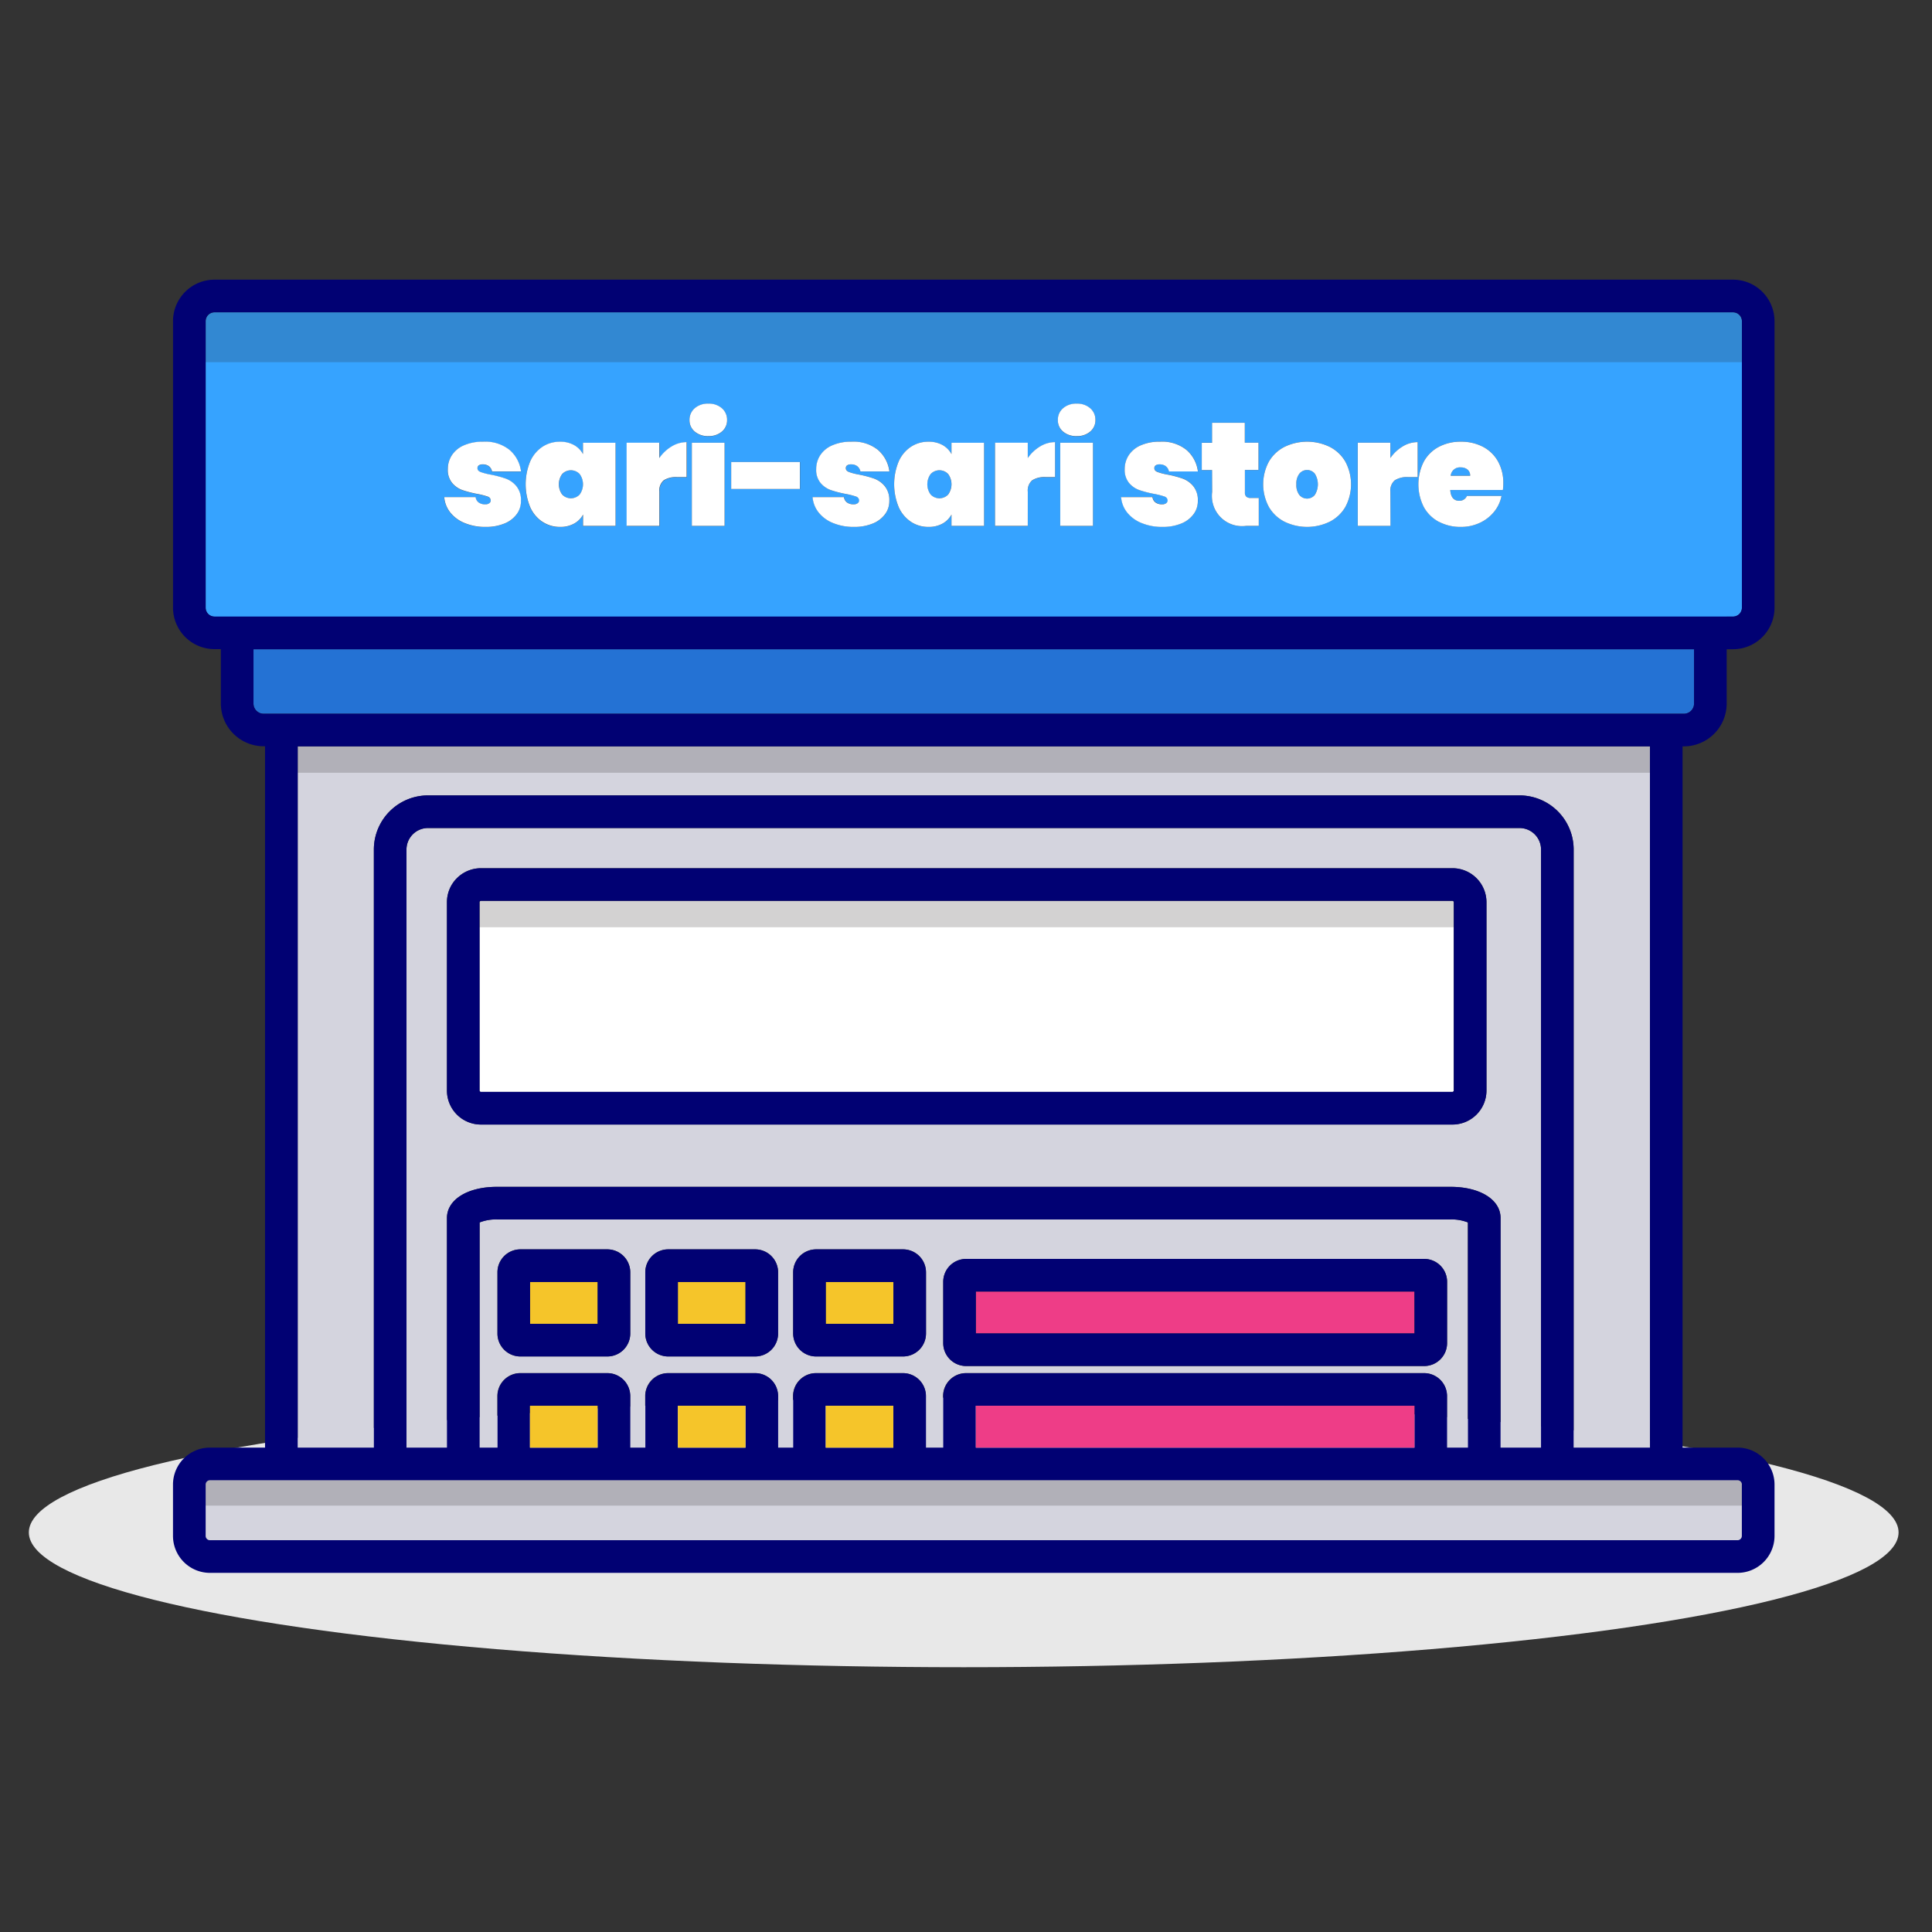 <svg xmlns="http://www.w3.org/2000/svg" xmlns:xlink="http://www.w3.org/1999/xlink" width="80" height="80" viewBox="0 0 80 80">
  <rect x="0" y="0" width="80" height="80" fill="#333333" stroke="none"/>
  <defs>
    <clipPath id="clip-path">
      <rect id="Rectangle_7406" data-name="Rectangle 7406" width="64.7" height="1.728" fill="none"/>
    </clipPath>
    <clipPath id="clip-path-2">
      <rect id="Rectangle_7408" data-name="Rectangle 7408" width="57.345" height="1.767" fill="none"/>
    </clipPath>
    <clipPath id="clip-path-3">
      <rect id="Rectangle_7410" data-name="Rectangle 7410" width="64.157" height="2.28" fill="none"/>
    </clipPath>
    <clipPath id="clip-path-4">
      <rect id="Rectangle_7423" data-name="Rectangle 7423" width="40.354" height="1.093" fill="none"/>
    </clipPath>
  </defs>
  <g id="Group_14404" data-name="Group 14404" transform="translate(3442 9259.597)">
    <rect id="Rectangle_7404" data-name="Rectangle 7404" width="80" height="80" transform="translate(-3442 -9259.597)" fill="#fff" opacity="0"/>
    <g id="Group_14390" data-name="Group 14390" transform="translate(-3440.806 -9201.723)">
      <ellipse id="Ellipse_1156" data-name="Ellipse 1156" cx="38.711" cy="5.581" rx="38.711" ry="5.581" fill="#e8e8e8"/>
    </g>
    <g id="Group_14403" data-name="Group 14403" transform="translate(-3434.836 -9248.017)">
      <path id="Path_29290" data-name="Path 29290" d="M170.006,49.682V78.718h3.154V53.926a2.244,2.244,0,0,1,2.268-2.213h45.146a2.243,2.243,0,0,1,2.267,2.213V78.718H226V49.682Z" transform="translate(-164.843 -30.357)" fill="#d4d4de"/>
      <path id="Path_29291" data-name="Path 29291" d="M225.088,25.022h.262a.368.368,0,0,0,.368-.368V12.787a.368.368,0,0,0-.368-.367H162.473a.367.367,0,0,0-.368.367V24.655a.368.368,0,0,0,.368.368h62.615Zm-42.85-7.2h1.355v3.442h-1.355Zm15.253,0h1.355v3.442h-1.355Zm15.054.784a1.514,1.514,0,0,1,.623-.614,1.9,1.9,0,0,1,.913-.214,1.927,1.927,0,0,1,.912.21,1.517,1.517,0,0,1,.623.6,1.833,1.833,0,0,1,.223.921,1.923,1.923,0,0,1-.018.269h-2.179q.03.446.372.445a.33.33,0,0,0,.317-.2h1.434a1.493,1.493,0,0,1-.308.656,1.657,1.657,0,0,1-.592.458,1.817,1.817,0,0,1-.784.168,1.9,1.9,0,0,1-.913-.214,1.516,1.516,0,0,1-.623-.613,2.084,2.084,0,0,1,0-1.874m-2.737-.784h1.355v.635a1.649,1.649,0,0,1,.507-.479,1.189,1.189,0,0,1,.623-.18v1.447h-.385a.947.947,0,0,0-.564.134.557.557,0,0,0-.18.476v1.41h-1.355Zm-3.677.784a1.564,1.564,0,0,1,.65-.614,2.147,2.147,0,0,1,1.868,0,1.571,1.571,0,0,1,.65.614,1.985,1.985,0,0,1,0,1.874,1.573,1.573,0,0,1-.65.613,2.147,2.147,0,0,1-1.868,0,1.566,1.566,0,0,1-.65-.613,1.985,1.985,0,0,1,0-1.874m-2.774-.784h.427v-.831h1.355v.831h.561V18.95h-.561v.928a.234.234,0,0,0,.058.177.275.275,0,0,0,.193.055h.323v1.154H205.2a1.25,1.25,0,0,1-1.416-1.41v-.9h-.427Zm-1.544,2.228a2.985,2.985,0,0,0-.433-.11,4.505,4.505,0,0,1-.614-.159.986.986,0,0,1-.421-.293.845.845,0,0,1-.18-.574,1.04,1.04,0,0,1,.168-.577,1.126,1.126,0,0,1,.5-.409,1.922,1.922,0,0,1,.8-.15,1.61,1.61,0,0,1,1.09.342,1.405,1.405,0,0,1,.473.891h-1.2a.36.36,0,0,0-.128-.217.414.414,0,0,0-.262-.077.27.27,0,0,0-.159.04.137.137,0,0,0-.055.119c0,.069.043.121.128.156a2.51,2.51,0,0,0,.409.107,4.409,4.409,0,0,1,.629.164,1.032,1.032,0,0,1,.445.314,1.012,1.012,0,0,1,.012,1.163,1.172,1.172,0,0,1-.509.384,1.99,1.99,0,0,1-.778.14,2.206,2.206,0,0,1-.864-.158,1.46,1.46,0,0,1-.595-.44,1.17,1.17,0,0,1-.25-.635h1.3a.322.322,0,0,0,.132.226.467.467,0,0,0,.272.073.27.27,0,0,0,.165-.046.136.136,0,0,0,.061-.113.17.17,0,0,0-.128-.164M197.607,16.4a.818.818,0,0,1,.568-.192.809.809,0,0,1,.561.192.626.626,0,0,1,.213.485.61.61,0,0,1-.213.477.817.817,0,0,1-.561.189.825.825,0,0,1-.568-.189.609.609,0,0,1-.214-.477.625.625,0,0,1,.214-.485m-2.814,1.426h1.355v.635a1.646,1.646,0,0,1,.506-.479,1.19,1.19,0,0,1,.623-.18v1.447h-.385a.947.947,0,0,0-.564.134.557.557,0,0,0-.18.476v1.41h-1.355ZM190.8,18.6a1.419,1.419,0,0,1,.51-.61,1.3,1.3,0,0,1,.726-.21,1.169,1.169,0,0,1,.58.137.927.927,0,0,1,.372.376v-.47h1.349v3.442h-1.349v-.47a.933.933,0,0,1-.372.376,1.169,1.169,0,0,1-.58.137,1.3,1.3,0,0,1-.726-.211,1.416,1.416,0,0,1-.51-.61,2.481,2.481,0,0,1,0-1.886m-1.761,1.45a2.986,2.986,0,0,0-.433-.11,4.505,4.505,0,0,1-.614-.159.988.988,0,0,1-.421-.293.844.844,0,0,1-.18-.574,1.044,1.044,0,0,1,.168-.577,1.126,1.126,0,0,1,.5-.409,1.922,1.922,0,0,1,.8-.15,1.608,1.608,0,0,1,1.09.342,1.4,1.4,0,0,1,.473.891h-1.2a.361.361,0,0,0-.128-.217.413.413,0,0,0-.262-.077.269.269,0,0,0-.159.04.136.136,0,0,0-.055.119c0,.069.043.121.128.156a2.5,2.5,0,0,0,.409.107,4.418,4.418,0,0,1,.629.164,1.036,1.036,0,0,1,.446.314,1.014,1.014,0,0,1,.012,1.163,1.176,1.176,0,0,1-.51.384,1.988,1.988,0,0,1-.778.14,2.2,2.2,0,0,1-.863-.158,1.462,1.462,0,0,1-.6-.44,1.174,1.174,0,0,1-.25-.635h1.3a.32.32,0,0,0,.132.226.465.465,0,0,0,.271.073.269.269,0,0,0,.165-.046.135.135,0,0,0,.061-.113.17.17,0,0,0-.128-.164m-5.169-1.429h2.844v1.117h-2.844ZM182.354,16.4a.818.818,0,0,1,.568-.192.807.807,0,0,1,.561.192.625.625,0,0,1,.214.485.609.609,0,0,1-.214.477.815.815,0,0,1-.561.189.826.826,0,0,1-.568-.189.609.609,0,0,1-.214-.477.625.625,0,0,1,.214-.485m-2.814,1.426H180.9v.635a1.646,1.646,0,0,1,.507-.479,1.19,1.19,0,0,1,.623-.18v1.447h-.385a.945.945,0,0,0-.564.134.556.556,0,0,0-.18.476v1.41h-1.355Zm-4,.778a1.419,1.419,0,0,1,.51-.61,1.3,1.3,0,0,1,.726-.21,1.169,1.169,0,0,1,.58.137.932.932,0,0,1,.373.376v-.47h1.348v3.442h-1.348v-.47a.938.938,0,0,1-.373.376,1.169,1.169,0,0,1-.58.137,1.3,1.3,0,0,1-.726-.211,1.416,1.416,0,0,1-.51-.61,2.481,2.481,0,0,1,0-1.886m-1.761,1.45a2.989,2.989,0,0,0-.433-.11,4.479,4.479,0,0,1-.613-.159.99.99,0,0,1-.422-.293.845.845,0,0,1-.18-.574,1.041,1.041,0,0,1,.168-.577,1.121,1.121,0,0,1,.5-.409,1.922,1.922,0,0,1,.8-.15,1.608,1.608,0,0,1,1.09.342,1.406,1.406,0,0,1,.473.891h-1.2a.361.361,0,0,0-.128-.217.413.413,0,0,0-.262-.077.268.268,0,0,0-.159.04.137.137,0,0,0-.055.119c0,.069.042.121.128.156a2.5,2.5,0,0,0,.409.107,4.4,4.4,0,0,1,.629.164,1.036,1.036,0,0,1,.446.314,1.014,1.014,0,0,1,.012,1.163,1.171,1.171,0,0,1-.51.384,1.986,1.986,0,0,1-.778.14,2.2,2.2,0,0,1-.864-.158,1.462,1.462,0,0,1-.6-.44,1.174,1.174,0,0,1-.25-.635h1.3a.32.32,0,0,0,.132.226.466.466,0,0,0,.271.073.269.269,0,0,0,.165-.046.135.135,0,0,0,.061-.113.17.17,0,0,0-.128-.164" transform="translate(-160.753 -11.068)" fill="#36a3ff"/>
      <path id="Path_29292" data-name="Path 29292" d="M213.511,112.679H192.646v0h-.713v0h-5.5v0h-.622v0h-5.5v0h-1.548l-.023,0h-3.6l-.023,0H162.284a.179.179,0,0,0-.179.179v2.127a.179.179,0,0,0,.179.179h63.254a.179.179,0,0,0,.179-.179v-2.127a.179.179,0,0,0-.179-.179H213.511Z" transform="translate(-160.753 -62.964)" fill="#d4d4de"/>
      <g id="Group_14393" data-name="Group 14393" transform="translate(0.787 49.037)" opacity="0.2">
        <g id="Group_14392" data-name="Group 14392" transform="translate(0 0)">
          <g id="Group_14391" data-name="Group 14391" clip-path="url(#clip-path)">
            <rect id="Rectangle_7405" data-name="Rectangle 7405" width="64.7" height="1.728" transform="translate(0 0)" fill="#231f20"/>
          </g>
        </g>
      </g>
      <g id="Group_14396" data-name="Group 14396" transform="translate(4.487 18.65)" opacity="0.2">
        <g id="Group_14395" data-name="Group 14395" transform="translate(0 0)">
          <g id="Group_14394" data-name="Group 14394" clip-path="url(#clip-path-2)">
            <rect id="Rectangle_7407" data-name="Rectangle 7407" width="57.345" height="1.767" transform="translate(0)" fill="#231f20"/>
          </g>
        </g>
      </g>
      <g id="Group_14399" data-name="Group 14399" transform="translate(1.187 1.137)" opacity="0.2">
        <g id="Group_14398" data-name="Group 14398" transform="translate(0 0)">
          <g id="Group_14397" data-name="Group 14397" clip-path="url(#clip-path-3)">
            <rect id="Rectangle_7409" data-name="Rectangle 7409" width="64.157" height="2.28" fill="#231f20"/>
          </g>
        </g>
      </g>
      <path id="Path_29293" data-name="Path 29293" d="M186.336,90.292a1.831,1.831,0,0,0-.717.124v9.322h.736V97.606a.951.951,0,0,1,.949-.95h3.6a.951.951,0,0,1,.95.95v2.133h.622V97.606a.951.951,0,0,1,.95-.95h3.6a.951.951,0,0,1,.95.95v2.133h.622V97.606a.951.951,0,0,1,.95-.95h3.6a.951.951,0,0,1,.95.95v2.133h.713V97.606a.951.951,0,0,1,.95-.95h18.965a.951.951,0,0,1,.95.95v2.133h.863V90.416a1.828,1.828,0,0,0-.717-.124Zm5.521,4.724a.951.951,0,0,1-.95.95h-3.6a.951.951,0,0,1-.949-.95V92.481a.951.951,0,0,1,.949-.95h3.6a.951.951,0,0,1,.95.95Zm6.123,0a.951.951,0,0,1-.95.95h-3.6a.951.951,0,0,1-.95-.95V92.481a.951.951,0,0,1,.95-.95h3.6a.951.951,0,0,1,.95.95Zm6.124,0a.951.951,0,0,1-.95.95h-3.6a.951.951,0,0,1-.95-.95V92.481a.951.951,0,0,1,.95-.95h3.6a.951.951,0,0,1,.95.95Zm21.577.4a.949.949,0,0,1-.948.948H205.766a.949.949,0,0,1-.948-.948v-2.54a.949.949,0,0,1,.948-.947h18.969a.949.949,0,0,1,.948.947Z" transform="translate(-172.925 -51.379)" fill="#d4d4de"/>
      <path id="Path_29294" data-name="Path 29294" d="M225.408,56.693H180.262a.891.891,0,0,0-.916.862V82.347h1.675V72.84c0-.76.85-1.29,2.068-1.29h39.492c1.218,0,2.068.531,2.068,1.29v9.507h1.676V57.555a.892.892,0,0,0-.917-.862m-1.343,10.87a1.409,1.409,0,0,1-1.407,1.407h-40.23a1.408,1.408,0,0,1-1.407-1.407v-7.8a1.408,1.408,0,0,1,1.407-1.407h40.23a1.409,1.409,0,0,1,1.407,1.407Z" transform="translate(-169.678 -33.986)" fill="#d4d4de"/>
      <path id="Path_29295" data-name="Path 29295" d="M166.633,44.015h58.808a.422.422,0,0,0,.421-.421V41.345h-59.65v2.249a.422.422,0,0,0,.421.421" transform="translate(-162.879 -26.04)" fill="#2472d4"/>
      <path id="Path_29296" data-name="Path 29296" d="M224.55,27.142a.467.467,0,0,0,.36-.152.72.72,0,0,0,0-.854.5.5,0,0,0-.72,0,.72.72,0,0,0,0,.854.466.466,0,0,0,.36.152" transform="translate(-192.818 -18.09)" fill="#36a3ff"/>
      <path id="Path_29297" data-name="Path 29297" d="M269.676,25.818a.423.423,0,0,0-.275-.088.383.383,0,0,0-.421.348h.806a.315.315,0,0,0-.11-.26" transform="translate(-216.074 -17.959)" fill="#36a3ff"/>
      <path id="Path_29298" data-name="Path 29298" d="M256.178,27.142a.4.4,0,0,0,.317-.15.827.827,0,0,0,0-.885.412.412,0,0,0-.635,0,.665.665,0,0,0-.128.443.676.676,0,0,0,.125.442.4.4,0,0,0,.321.15" transform="translate(-209.217 -18.077)" fill="#36a3ff"/>
      <path id="Path_29299" data-name="Path 29299" d="M192.929,27.142a.467.467,0,0,0,.36-.152.72.72,0,0,0,0-.854.5.5,0,0,0-.721,0,.722.722,0,0,0,0,.854.468.468,0,0,0,.36.152" transform="translate(-176.449 -18.09)" fill="#36a3ff"/>
      <path id="Path_29300" data-name="Path 29300" d="M221.865,28.944a1.774,1.774,0,0,0,1.772-1.772V24.923h.262a1.721,1.721,0,0,0,1.719-1.719V11.337A1.721,1.721,0,0,0,223.9,9.619H161.022a1.721,1.721,0,0,0-1.719,1.718V23.2a1.721,1.721,0,0,0,1.719,1.719h.262v2.249a1.774,1.774,0,0,0,1.772,1.772h.058V57.981h-2.281a1.532,1.532,0,0,0-1.531,1.53v2.127a1.532,1.532,0,0,0,1.531,1.53h63.254a1.532,1.532,0,0,0,1.531-1.53V59.511a1.532,1.532,0,0,0-1.531-1.53H221.81V28.944Zm2.4,30.567v2.127a.179.179,0,0,1-.179.178H160.834a.179.179,0,0,1-.179-.178V59.511a.179.179,0,0,1,.179-.179h12.825l.024,0h3.6l.023,0h1.548v0h5.5v0h.622v0h5.5v0h.713v0H212.06v0h12.028a.179.179,0,0,1,.179.179m-8.318-1.53h-1.675V48.474c0-.759-.85-1.29-2.068-1.29H172.714c-1.218,0-2.068.531-2.068,1.29v9.508h-1.675V33.188a.892.892,0,0,1,.917-.862h45.145a.892.892,0,0,1,.917.862Zm-3.026,0h-.863V55.848a.95.95,0,0,0-.949-.949H192.145a.951.951,0,0,0-.95.949v2.133h-.713V55.848a.951.951,0,0,0-.95-.949h-3.6a.951.951,0,0,0-.949.949v2.133h-.622V55.848a.951.951,0,0,0-.95-.949h-3.6a.951.951,0,0,0-.95.949v2.133h-.622V55.848a.95.95,0,0,0-.949-.949h-3.6a.951.951,0,0,0-.95.949v2.133H172V48.659a1.824,1.824,0,0,1,.717-.125h39.492a1.824,1.824,0,0,1,.717.125Zm-20.377-1.732h18.162v1.734H192.547Zm-6.215,0h2.8v1.734h-2.8Zm-6.123,0h2.8v1.734h-2.8Zm-6.124,0h2.8v1.734h-2.8ZM217.3,57.981V33.188a2.244,2.244,0,0,0-2.268-2.213H169.888a2.244,2.244,0,0,0-2.268,2.213V57.981h-3.154V28.944h55.994V57.981ZM162.635,24.923h59.651v2.249a.422.422,0,0,1-.421.421H163.056a.422.422,0,0,1-.421-.421ZM160.654,23.2V11.337a.368.368,0,0,1,.368-.367H223.9a.368.368,0,0,1,.368.367V23.2a.368.368,0,0,1-.368.368H161.022a.368.368,0,0,1-.368-.368" transform="translate(-159.303 -9.619)" fill="#010173"/>
      <path id="Path_29301" data-name="Path 29301" d="M184.288,26.123a.468.468,0,0,1-.271-.073.318.318,0,0,1-.132-.226h-1.3a1.172,1.172,0,0,0,.25.635,1.457,1.457,0,0,0,.6.439,2.2,2.2,0,0,0,.863.159,1.988,1.988,0,0,0,.778-.14,1.169,1.169,0,0,0,.509-.385.91.91,0,0,0,.177-.549.921.921,0,0,0-.189-.614,1.036,1.036,0,0,0-.446-.314,4.4,4.4,0,0,0-.629-.165,2.471,2.471,0,0,1-.409-.107c-.085-.035-.128-.086-.128-.156a.137.137,0,0,1,.055-.119.271.271,0,0,1,.159-.04.413.413,0,0,1,.262.077.36.36,0,0,1,.128.216h1.2a1.4,1.4,0,0,0-.473-.891,1.609,1.609,0,0,0-1.09-.342,1.922,1.922,0,0,0-.8.15,1.125,1.125,0,0,0-.5.409,1.04,1.04,0,0,0-.168.577.846.846,0,0,0,.18.574.99.99,0,0,0,.421.293,4.509,4.509,0,0,0,.614.159,2.986,2.986,0,0,1,.433.11.17.17,0,0,1,.128.164.137.137,0,0,1-.061.113.27.27,0,0,1-.165.046" transform="translate(-171.354 -16.819)" fill="#fff"/>
      <path id="Path_29302" data-name="Path 29302" d="M190.278,26.846a1.3,1.3,0,0,0,.726.211,1.162,1.162,0,0,0,.579-.137.938.938,0,0,0,.373-.376v.47H193.3V23.572h-1.348v.47a.932.932,0,0,0-.373-.376,1.167,1.167,0,0,0-.579-.137,1.3,1.3,0,0,0-.726.21,1.415,1.415,0,0,0-.509.61,2.481,2.481,0,0,0,0,1.886,1.412,1.412,0,0,0,.509.61m.818-1.98a.5.5,0,0,1,.72,0,.718.718,0,0,1,0,.854.5.5,0,0,1-.72,0,.722.722,0,0,1,0-.854" transform="translate(-174.976 -16.819)" fill="#fff"/>
      <path id="Path_29303" data-name="Path 29303" d="M199.6,25.623a.558.558,0,0,1,.18-.476.949.949,0,0,1,.564-.134h.385V23.566a1.188,1.188,0,0,0-.623.18,1.645,1.645,0,0,0-.507.479v-.635h-1.355v3.442H199.6Z" transform="translate(-179.462 -16.838)" fill="#fff"/>
      <rect id="Rectangle_7411" data-name="Rectangle 7411" width="1.355" height="3.442" transform="translate(21.484 6.753)" fill="#fff"/>
      <path id="Path_29304" data-name="Path 29304" d="M204.421,21.607a.816.816,0,0,0,.561-.189.609.609,0,0,0,.213-.477.624.624,0,0,0-.213-.485.808.808,0,0,0-.561-.192.817.817,0,0,0-.568.192.626.626,0,0,0-.214.485.611.611,0,0,0,.214.477.825.825,0,0,0,.568.189" transform="translate(-182.252 -15.13)" fill="#fff"/>
      <rect id="Rectangle_7412" data-name="Rectangle 7412" width="2.844" height="1.117" transform="translate(23.114 7.551)" fill="#fff"/>
      <path id="Path_29305" data-name="Path 29305" d="M215.908,26.123a.468.468,0,0,1-.271-.073.32.32,0,0,1-.132-.226h-1.3a1.175,1.175,0,0,0,.25.635,1.457,1.457,0,0,0,.6.439,2.2,2.2,0,0,0,.863.159,1.988,1.988,0,0,0,.778-.14,1.173,1.173,0,0,0,.51-.385.909.909,0,0,0,.177-.549.92.92,0,0,0-.189-.614,1.036,1.036,0,0,0-.446-.314,4.413,4.413,0,0,0-.629-.165,2.465,2.465,0,0,1-.409-.107c-.085-.035-.128-.086-.128-.156a.136.136,0,0,1,.055-.119.269.269,0,0,1,.159-.04.413.413,0,0,1,.262.077.361.361,0,0,1,.128.216h1.2a1.406,1.406,0,0,0-.473-.891,1.608,1.608,0,0,0-1.09-.342,1.922,1.922,0,0,0-.8.15,1.126,1.126,0,0,0-.5.409,1.044,1.044,0,0,0-.168.577.845.845,0,0,0,.18.574.992.992,0,0,0,.421.293,4.507,4.507,0,0,0,.614.159,2.986,2.986,0,0,1,.433.11.17.17,0,0,1,.128.164.136.136,0,0,1-.061.113.269.269,0,0,1-.165.046" transform="translate(-187.722 -16.819)" fill="#fff"/>
      <path id="Path_29306" data-name="Path 29306" d="M221.9,26.846a1.3,1.3,0,0,0,.727.211,1.163,1.163,0,0,0,.579-.137.933.933,0,0,0,.372-.376v.47h1.349V23.572h-1.349v.47a.927.927,0,0,0-.372-.376,1.168,1.168,0,0,0-.579-.137,1.3,1.3,0,0,0-.727.21,1.415,1.415,0,0,0-.509.61,2.475,2.475,0,0,0,0,1.886,1.412,1.412,0,0,0,.509.61m.818-1.98a.5.5,0,0,1,.72,0,.72.72,0,0,1,0,.854.5.5,0,0,1-.72,0,.72.72,0,0,1,0-.854" transform="translate(-191.343 -16.819)" fill="#fff"/>
      <path id="Path_29307" data-name="Path 29307" d="M231.224,25.623a.558.558,0,0,1,.18-.476.949.949,0,0,1,.564-.134h.385V23.566a1.188,1.188,0,0,0-.623.18,1.646,1.646,0,0,0-.507.479v-.635h-1.355v3.442h1.355Z" transform="translate(-195.829 -16.838)" fill="#fff"/>
      <path id="Path_29308" data-name="Path 29308" d="M236.042,21.607a.817.817,0,0,0,.561-.189.61.61,0,0,0,.213-.477.626.626,0,0,0-.213-.485.809.809,0,0,0-.561-.192.817.817,0,0,0-.568.192.625.625,0,0,0-.214.485.609.609,0,0,0,.214.477.825.825,0,0,0,.568.189" transform="translate(-198.621 -15.13)" fill="#fff"/>
      <rect id="Rectangle_7413" data-name="Rectangle 7413" width="1.355" height="3.442" transform="translate(36.738 6.753)" fill="#fff"/>
      <path id="Path_29309" data-name="Path 29309" d="M242.391,26.123a.468.468,0,0,1-.271-.073.32.32,0,0,1-.132-.226h-1.3a1.172,1.172,0,0,0,.25.635,1.457,1.457,0,0,0,.6.439,2.2,2.2,0,0,0,.863.159,1.988,1.988,0,0,0,.778-.14,1.169,1.169,0,0,0,.509-.385.909.909,0,0,0,.178-.549.92.92,0,0,0-.189-.614,1.035,1.035,0,0,0-.446-.314,4.4,4.4,0,0,0-.629-.165,2.47,2.47,0,0,1-.409-.107c-.085-.035-.128-.086-.128-.156a.136.136,0,0,1,.055-.119.269.269,0,0,1,.159-.04.413.413,0,0,1,.262.077.361.361,0,0,1,.128.216h1.2a1.405,1.405,0,0,0-.473-.891,1.609,1.609,0,0,0-1.09-.342,1.922,1.922,0,0,0-.8.15,1.125,1.125,0,0,0-.5.409,1.044,1.044,0,0,0-.168.577.845.845,0,0,0,.18.574.993.993,0,0,0,.421.293,4.507,4.507,0,0,0,.614.159,2.983,2.983,0,0,1,.433.11.17.17,0,0,1,.128.164.137.137,0,0,1-.061.113.269.269,0,0,1-.165.046" transform="translate(-201.43 -16.819)" fill="#fff"/>
      <path id="Path_29310" data-name="Path 29310" d="M248.049,24.758a1.249,1.249,0,0,0,1.416,1.41h.513V25.015h-.324a.274.274,0,0,1-.192-.055.233.233,0,0,1-.058-.177v-.928h.562V22.726H249.4V21.9h-1.355v.83h-.427v1.129h.427Z" transform="translate(-205.019 -15.974)" fill="#fff"/>
      <path id="Path_29311" data-name="Path 29311" d="M253.77,26.843a2.147,2.147,0,0,0,1.868,0,1.573,1.573,0,0,0,.65-.613,1.985,1.985,0,0,0,0-1.874,1.571,1.571,0,0,0-.65-.614,2.147,2.147,0,0,0-1.868,0,1.57,1.57,0,0,0-.65.614,1.985,1.985,0,0,0,0,1.874,1.572,1.572,0,0,0,.65.613m.616-1.993a.412.412,0,0,1,.635,0,.828.828,0,0,1,0,.885.415.415,0,0,1-.638,0,.676.676,0,0,1-.125-.442.666.666,0,0,1,.128-.443" transform="translate(-207.743 -16.819)" fill="#fff"/>
      <path id="Path_29312" data-name="Path 29312" d="M262.351,25.623a.558.558,0,0,1,.18-.476.95.95,0,0,1,.564-.134h.385V23.566a1.185,1.185,0,0,0-.623.18,1.642,1.642,0,0,0-.507.479v-.635H261v3.442h1.355Z" transform="translate(-211.942 -16.838)" fill="#fff"/>
      <path id="Path_29313" data-name="Path 29313" d="M267.054,26.842a1.908,1.908,0,0,0,.913.214,1.815,1.815,0,0,0,.784-.168,1.652,1.652,0,0,0,.592-.458,1.49,1.49,0,0,0,.308-.656h-1.434a.33.33,0,0,1-.317.2q-.342,0-.372-.446h2.179a1.922,1.922,0,0,0,.018-.269,1.829,1.829,0,0,0-.223-.921,1.517,1.517,0,0,0-.622-.6,1.937,1.937,0,0,0-.913-.21,1.908,1.908,0,0,0-.913.214,1.519,1.519,0,0,0-.623.614,2.084,2.084,0,0,0,0,1.874,1.522,1.522,0,0,0,.623.614m.913-2.252a.426.426,0,0,1,.275.088.315.315,0,0,1,.11.26h-.806a.382.382,0,0,1,.421-.348" transform="translate(-214.64 -16.818)" fill="#fff"/>
      <rect id="Rectangle_7414" data-name="Rectangle 7414" width="2.8" height="1.734" transform="translate(14.781 46.629)" fill="#f5c52a"/>
      <rect id="Rectangle_7415" data-name="Rectangle 7415" width="2.8" height="1.733" transform="translate(14.781 41.504)" fill="#f5c52a"/>
      <path id="Path_29314" data-name="Path 29314" d="M191.7,92.861h-3.6a.951.951,0,0,0-.95.949v2.536a.951.951,0,0,0,.95.95h3.6a.951.951,0,0,0,.949-.95V93.81a.95.95,0,0,0-.949-.949m-.4,3.084h-2.8V94.212h2.8Z" transform="translate(-173.714 -52.707)" fill="#010173"/>
      <rect id="Rectangle_7416" data-name="Rectangle 7416" width="2.8" height="1.733" transform="translate(20.905 41.504)" fill="#f5c52a"/>
      <path id="Path_29315" data-name="Path 29315" d="M204.392,92.861h-3.6a.95.95,0,0,0-.949.949v2.536a.951.951,0,0,0,.949.95h3.6a.951.951,0,0,0,.95-.95V93.81a.951.951,0,0,0-.95-.949m-.4,3.084h-2.8V94.212h2.8Z" transform="translate(-180.286 -52.707)" fill="#010173"/>
      <rect id="Rectangle_7417" data-name="Rectangle 7417" width="2.8" height="1.733" transform="translate(27.029 41.504)" fill="#f5c52a"/>
      <path id="Path_29316" data-name="Path 29316" d="M217.086,92.861h-3.6a.951.951,0,0,0-.95.949v2.536a.951.951,0,0,0,.95.95h3.6a.951.951,0,0,0,.95-.95V93.81a.951.951,0,0,0-.95-.949m-.4,3.084h-2.8V94.212h2.8Z" transform="translate(-186.856 -52.707)" fill="#010173"/>
      <rect id="Rectangle_7418" data-name="Rectangle 7418" width="2.8" height="1.734" transform="translate(20.905 46.629)" fill="#f5c52a"/>
      <rect id="Rectangle_7419" data-name="Rectangle 7419" width="2.8" height="1.734" transform="translate(27.028 46.629)" fill="#f5c52a"/>
      <rect id="Rectangle_7420" data-name="Rectangle 7420" width="18.162" height="1.734" transform="translate(33.244 46.629)" fill="#ee3d87"/>
      <rect id="Rectangle_7421" data-name="Rectangle 7421" width="18.162" height="1.734" transform="translate(33.243 41.901)" fill="#ee3d87"/>
      <path id="Path_29317" data-name="Path 29317" d="M245.335,93.681H226.366a.949.949,0,0,0-.947.948v2.54a.949.949,0,0,0,.947.948h18.969a.949.949,0,0,0,.948-.948v-2.54a.949.949,0,0,0-.948-.948m-.4,3.084H226.77V95.032h18.162Z" transform="translate(-193.526 -53.133)" fill="#010173"/>
      <path id="Path_29318" data-name="Path 29318" d="M225.9,62.946h-40.23a.056.056,0,0,0-.056.055v7.8a.056.056,0,0,0,.056.055H225.9a.055.055,0,0,0,.055-.055V63a.056.056,0,0,0-.055-.055" transform="translate(-172.924 -37.222)" fill="#fff"/>
      <path id="Path_29319" data-name="Path 29319" d="M224.455,60.145H184.225a1.409,1.409,0,0,0-1.407,1.407v7.8a1.409,1.409,0,0,0,1.407,1.407h40.231a1.409,1.409,0,0,0,1.407-1.407v-7.8a1.409,1.409,0,0,0-1.407-1.407m.055,9.205a.056.056,0,0,1-.055.055H184.225a.056.056,0,0,1-.055-.055v-7.8a.056.056,0,0,1,.055-.055h40.231a.056.056,0,0,1,.055.055Z" transform="translate(-171.475 -35.773)" fill="#010173"/>
      <g id="Group_14402" data-name="Group 14402" transform="translate(12.681 25.722)" opacity="0.2">
        <g id="Group_14401" data-name="Group 14401" transform="translate(0 0)">
          <g id="Group_14400" data-name="Group 14400" clip-path="url(#clip-path-4)">
            <rect id="Rectangle_7422" data-name="Rectangle 7422" width="40.353" height="1.093" transform="translate(0 0)" fill="#231f20"/>
          </g>
        </g>
      </g>
    </g>
  </g>
</svg>
